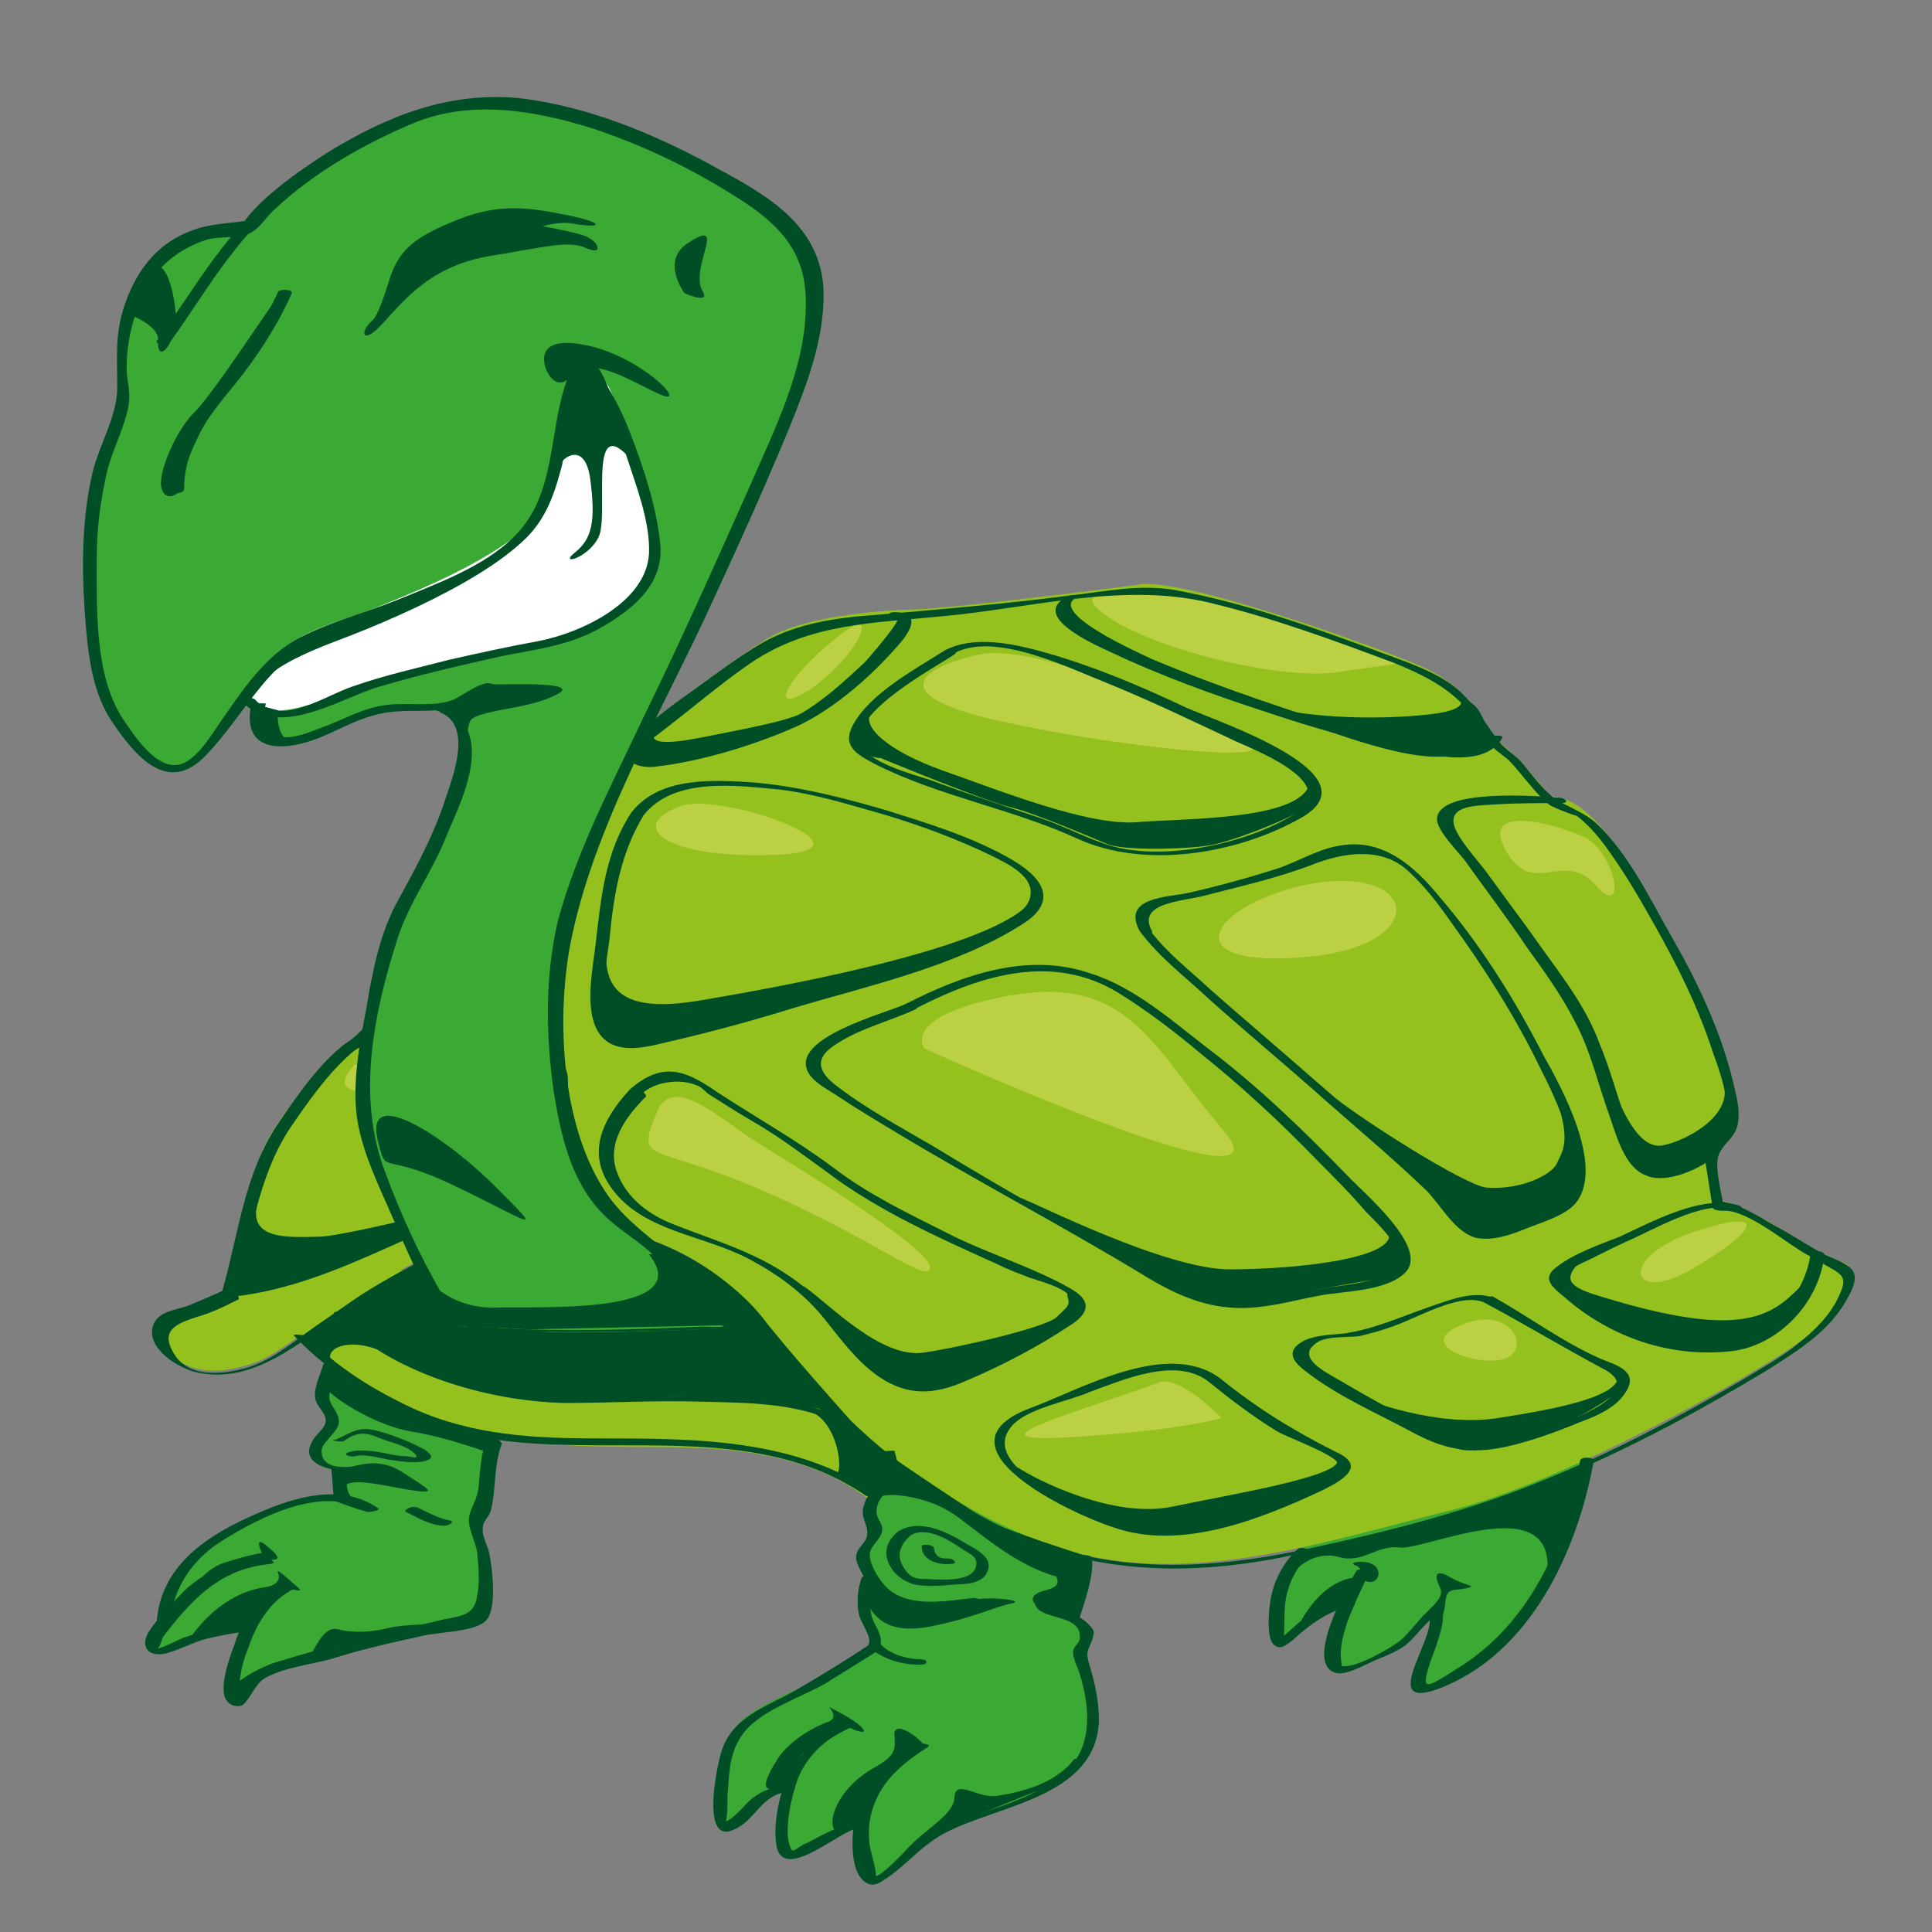 <?xml version="1.0" encoding="utf-8"?>
<!-- Generator: Adobe Illustrator 19.1.0, SVG Export Plug-In . SVG Version: 6.00 Build 0)  -->
<svg version="1.1" id="Calque_1" xmlns="http://www.w3.org/2000/svg" xmlns:xlink="http://www.w3.org/1999/xlink" x="0px" y="0px"
	 viewBox="0 0 141.7 141.7" enable-background="new 0 0 141.7 141.7" xml:space="preserve">
<rect x="0" y="0" width="141.7" height="141.7" fill="#808080" stroke="none"/>
<g>
	<path fill="#95C11F" d="M21.6,96.9c0,0,0.2,0.9,2.4,2.9c2.2,1.9,6.5,4.6,12.1,5.6s11.6,0.6,15,0.8c3.5,0.1,9.1,0.8,12.9,4l6.1-2.8
		l-9.6-10.7l-36.2-4.1L21.6,96.9z"/>
	<path fill="#3AAA35" d="M95.8,113.3c0,0-1.6,1.4-1.9,3c-0.3,1.6-0.4,4.1-0.1,4s2.1-1.6,2.7-1.8s2.4-1.2,2.3-0.8s-1.1,3.4-0.9,4.1
		c0.2,0.7,0.5,0.8,1.5,0.5s3.5-1.5,4.1-2.1s1.9-2.2,1.9-1.5s-0.8,3.1-0.8,3.1s-1,2.2-0.4,2.2c0.6-0.1,2.9-0.7,5-2.8s3.9-3.8,5.4-7.4
		c1.5-3.6,1.9-7.3,1.9-7.3L95.8,113.3z"/>
	<path fill="#3AAA35" d="M65,106.6c0,0,0.5,1.6-0.2,2.2c-0.7,0.6-1.4,2-1.1,2.6c0.3,0.6,0.5,1.4,0.1,1.7s-0.9,0.9-0.6,1.5
		c0.3,0.6,0.6,1.1,0.6,1.1s-0.8,0.6-0.5,1.8c0.4,1.3,0.9,3.1,0.9,3.1s-3.1,2.2-4.3,2.7c-1.2,0.5-5.8,2.2-6.4,4.1s-0.7,5-0.7,5
		l0.4,1.6c0,0,1.1-0.9,1.7-1.4s1.8-1.6,2.7-1.3c0,0-1,4.9,0.5,4.7s3.6-1.7,3.6-1.7L63,134c0,0,0.3,4.4,1.1,3.9s4.2-3.5,5.6-4
		s6.5-2,7.8-3.3s2.6-2.5,2.5-3.6s-0.3-2.5-0.4-3.1c-0.1-0.7-0.5-2.5-0.5-2.9c0.1-0.4,0.3-1.2,0.3-1.2l-0.8-0.9l1-4.6L65,106.6z"/>
	<path fill="#95C11F" d="M16.9,94.8c0,0-2.2,1.1-3.6,1.4c-1.4,0.3-2.2,1.4-1,2.9c1.3,1.5,3.5,1.9,6.5,0.8c3.1-1.1,12.9-10.6,22-10.2
		c9,0.4,13.2,4.3,16.6,9c3.3,4.7,11.3,12,20.5,14.9c9.2,2.9,19.5-0.6,28.4-2.8c8.9-2.2,22.6-10.2,25.3-12.1c2.8-1.9,5.2-5.6,3.6-6.1
		s-1.5-0.6-1.5-0.6s-6.5-4.2-7.7-3.9l-0.6-3.8c0,0,1.4-0.7,1.7-2.5s-1.5-7.5-4.6-13.1c-3.1-5.6-5.7-10.2-8.8-10.3
		c0,0-2.8-3.5-4.2-4.3c0,0-1.3-3.5-5.2-5.2c-3.9-1.7-18-6.7-20.9-6c0,0-13.1,1.7-16.4,1.8s-7.8,0.6-10.3,1.9
		c-2.5,1.4-8.9,6.3-10.4,7.5s-2.6,1.9-3.9,2.4c-1.3,0.4-7.4,5-9.7,8.4c-2.4,3.3-5.3,6.1-5,7.8c0.3,1.7-0.1,2.2-1.9,3.6
		c0,0-5.6,4.9-6.9,9C17.7,89.7,16.9,94.8,16.9,94.8z"/>
	<path fill="#004E25" d="M24.9,96.1c0,0,2.5,3,6.6,4.5c4.1,1.6,7.5,1.8,11,1.9c3.4,0.1,8.4-0.3,11.4,0s6.9,0.6,8.5,1.7
		c0,0-5.1-5.7-6.5-7.6c-1.5-1.9-5.5-5.4-10.9-6.4c-5.3-1-7.8-0.3-9.4,0.3S28.5,93.3,24.9,96.1z"/>
	<path fill="#3AAA35" d="M24.2,100c0,0-0.9,2.7-0.5,3.2s0.7,0.8,0.3,1.5s-1.2,1.4-1,1.9s0.4,1.3,1.8,1.1l0.2,2.1
		c0,0-1.4-0.1-2.1,0.1s-6.2,1.6-8.1,3.7c-1.9,2-2.8,3.1-2.7,5.3c0,0-1.5,2.5-0.3,2.1s4.9-1.7,6-1.5c0,0-1.8,5.2-0.7,4.4
		s1.2-1.3,5.6-2.3c4.4-1.1,9.5-2.3,10.2-2.6c0.7-0.2,1.9-0.2,2.2-1.1c0.3-1,0.5-3.2,0.4-4c-0.2-0.7-0.6-2.3-0.6-2.3l0.6-1.8l0.7-4.4
		c0,0-3.6-0.6-5.9-1.6C27.4,102.3,24.2,100,24.2,100z"/>
	<path fill="#004E25" d="M19,87.8c-1,3,1.5,3,4.5,2.9C26,90.6,39.6,87,39.6,87s-6.4,1.9-9.5,3.4S19.7,95.1,17,94.7L19,87.8z"/>
	<path fill="#004E25" d="M24.3,99.8C23.8,99,25.4,98,28,99.1l-2.4-3.5L22,98.2L24.3,99.8z"/>
	<path fill="#004E25" d="M59.4,103.5c2.1,0.8,2.5,4.6,1.9,4.6s1,0.8,1,0.8l1.7,1l1.1-1l-0.3-2.3l-3.9-3.4L59.4,103.5z"/>
	<path fill="#004E25" d="M64.5,109.8c0.7-0.4,3.5,0,5.2,1.1c1.7,1,5.6,5,9.7,5l0.2-1.8c0,0-6-1.9-7.2-2.6s-7.1-4.7-7.1-4.7
		L64.5,109.8z"/>
	<path fill="#004E25" d="M63.8,115.8c-0.1,0.1-0.7,0.9-0.2,1.8c0.5,0.9,1.4,2.3,4.6,1.7c3.1-0.6,4.9-1.5,6-1.7
		c1-0.2-1.2-0.5-2.6-0.3c-1.4,0.1-4.7,0.4-5.4,0.2S63.8,115.7,63.8,115.8z"/>
	<path fill="#004E25" d="M76.2,117.8c-0.5-0.2-0.7-0.7,0-1s2.1-0.3,0.9-1.7l2.5,0.5l-0.9,3.3L76.2,117.8z"/>
	<path fill="#004E25" d="M62.3,126.7c0.3,0.2,1.5,0.6,0.9,0c-0.5-0.6-2.4-1.5-2.4-1.5s0.8,0.8-0.1,1.1s-2.7,1.3-3.6,2.6
		c-0.9,1.4-1.3,2.4-0.5,2.3c0.9-0.1,1.3-0.2,1.3-0.2s0.3-2,1.2-2.6C60.1,128,62.3,126.7,62.3,126.7z"/>
	<path fill="#004E25" d="M67.7,127.9c-0.7-0.8-2.2-1.7-2.1-0.6c0.1,1.1,0,1.5-1.4,2.3c-3.1,1.7-3.7,4.6-2.7,4.8
		c0.3,0,1.2-0.3,1.3-0.3c0,0,0.2-1.9,1.5-3.1c1.2-1.2,2.7-2.5,2.7-2.5L67.7,127.9z"/>
	<path fill="#004E25" d="M66.1,136.1c1.5-1.9,3.9-2.9,3.9-4.3c0.1-1.4,1.8,0.2,3.2-0.1c1.4-0.2,4.2-0.8,5.6-2.7l0.6,0.1
		c0,0-1.5,1.6-2.4,1.9c-0.9,0.3-5.7,2.3-6.8,2.7L66.1,136.1z"/>
	<path fill="#004E25" d="M23.9,101.8c0.7,0.9,3.8,2.8,6.3,3.2s5.5,1.5,5.5,1.5l0.6-1.3c0,0-5.3-1.3-6.6-2c-1.4-0.7-5.4-3.3-5.4-3.3
		L23.9,101.8z"/>
	<path fill="#004E25" d="M25.8,107.6c0.7-0.2,2.2-0.7,3.9,0.5c1.7,1.1,2.5,1.5,0.5,1.2s-4.8-1.1-5-0.1L25,108L25.8,107.6z"/>
	<path fill="#004E25" d="M22.5,121.7c0.6-0.5,1.1-2.5,2.3-2.2s2.5,0.2,3.7-0.1s4.3-0.3,4.3-0.3L22.5,121.7z"/>
	<path fill="#004E25" d="M20.9,116.4c0.6,0.2,1.6,0.5,0.8-0.1c-0.7-0.6-1.5-1.4-1.3-0.9s-0.2,0.9-0.9,1c-0.7,0.1-3.3,0.5-5.6,3.8
		c0,0,3.1-0.8,3.9-0.7c0,0,1-1.8,1.9-2.4C20.5,116.6,20.9,116.4,20.9,116.4z"/>
	<path fill="#004E25" d="M19.7,113.5c0.5,0.4,1,0.9,0.3,0.9c-0.8,0-5.2,1.6-6.1,2.7c0,0,0.7-1.9,2.6-2.5c1.9-0.6,2.7-0.7,2.7-0.7
		S18.5,112.4,19.7,113.5z"/>
	<path fill="#004E25" d="M94.2,116.3c0.6-1.3,2.2-2.6,4-2.1s2.7-0.9,4.5-0.7s11.1-4.2,10.8,1.6c0,0,1.6-2.3,1.9-3.4
		c0.4-1.1,0.8-4.2,0.8-4.2s-8.5,3.5-11.4,4.1c-3,0.6-9.4,2.3-9.4,2.3S94.1,115.5,94.2,116.3z"/>
	<path fill="#004E25" d="M103.7,119.4c0.7-1.3,2.4-2,1.9-3s-0.2-1.3,0.8-0.7s2.1,0.6,1.1,0.8c-1,0.2-1.4-0.1-1.5,1.1
		c-0.1,1.1-0.7,2.2-0.7,2.2S106,117,103.7,119.4z"/>
	<path fill="#004E25" d="M99.4,114.8c-0.7-0.2,0.9-0.5,1.5,0.1c0.5,0.6,0,1.3-0.6,1.1C99.6,115.9,100.2,115.1,99.4,114.8z"/>
	<path fill="#004E25" d="M98.7,117.6c-0.8-0.3-3.4,1.5-3.4,1.5c2-3.7,4.4-3.4,4.4-3.4"/>
	<path fill="#BBD043" d="M73.6,73.1c-7.6,1.5-5.8,3.8-5.8,3.8s27.3,12.4,22,6.1C84.4,76.7,82.8,71.3,73.6,73.1z"/>
	<path fill="#BBD043" d="M95.3,65c-6.6,1.6-9.2,6,0.4,5.2S104.1,63,95.3,65z"/>
	<path fill="#BBD043" d="M110.3,62.1c2,4,4.3,0.1,6.7,2.8c2.4,2.7,1.5-2.4-0.8-3.5C113.8,60.3,108.8,59.1,110.3,62.1z"/>
	<path fill="#BBD043" d="M50,59.1c-4.1,1.4-1.4,3.9,6.8,3.6C65.1,62.4,53,58.1,50,59.1z"/>
	<path fill="#BBD043" d="M26,78.1c-3.2,3.6,5.2,0.6,7.4,4.2c2.2,3.6,4.2,5.4,4.9,1.9c0.7-3.5,1.8-5.8-1.9-6.3
		C32.5,77.6,26,78.1,26,78.1z"/>
	<path fill="#BBD043" d="M85,101.4c-6.3,2.3-14.6,4.5-6.4,4s11-1.4,11-1.4S86.5,100.8,85,101.4z"/>
	<path fill="#BBD043" d="M107.4,97.1c-4.1,1.5,1.3,3.3,3.1,2.5S110.7,95.8,107.4,97.1z"/>
	<path fill="#BBD043" d="M124.7,90.2c-6,1.8-5.3,5.4-1,3.1C128,90.9,130.5,88.4,124.7,90.2z"/>
	<path fill="#BBD043" d="M48.2,81.5c-1.6,4-0.6,2.2,7.7,5.8s12.4,7.1,12.3,5.6s-10.6-7.8-12.8-9.2C53.1,82.3,49.4,78.7,48.2,81.5z"
		/>
	<path fill="#BBD043" d="M39.6,61.1c-1.9,1.5-3,6.5-3,6.5s0.3,2.1,2.3-2C40.8,61.5,43.7,57.7,39.6,61.1z"/>
	<path fill="#BBD043" d="M61.2,46.9c-3.4,2.7-5.1,5.8-1.7,3.6C63,48.1,64.9,43.8,61.2,46.9z"/>
	<path fill="#BBD043" d="M85.4,43.3c-3.6,0.1-7.4-0.2-3.9,2.1s12.5,4.5,16.6,3.9s5-0.7,5-0.7S90,43.3,85.4,43.3z"/>
	<path fill="#BBD043" d="M71.8,48c-4.4,1-7,3,1.6,4.9s19.7,3,18.4,1.8C90.4,53.5,76.5,47,71.8,48z"/>
	<path fill="#004E25" d="M44.7,67.3c-0.4,3.3-1.3,7.4,6.5,6.1s22.9-4.2,24.7-7.7c0,0,0.8,0.1,0.2,0.8c-0.6,0.7-4.5,2.7-6.7,3.6
		c-2.2,0.9-21.3,6.7-22.9,6.5s-2.5-0.8-2.7-1.8C43.6,73.7,44.7,67.3,44.7,67.3z"/>
	<path fill="#004E25" d="M74.7,87.8c1,0.3,10.7,5.3,15.5,5.3s12.7-0.8,11.6-2.9c0,0,0.5,0.1,0.9,1c0.4,0.9,0.1,2.1-0.8,2.4
		c-0.9,0.3-5.7,0.9-7.2,1.5c-1.5,0.6-5.4,0.5-6.7,0.1C86.7,94.8,77.4,90.1,74.7,87.8z"/>
	<path fill="#004E25" d="M58.9,94.3c1.9,1.3,5.7,5.4,8.9,4.9s9-1.9,9.7-2.6c0.8-0.8,1-0.8,0.8-1.5c-0.2-0.6,1-0.1,0.6,0.8
		c-0.4,0.9-2,1.9-3.6,2.9c-1.6,0.9-6.8,3.8-8.9,2.9c-2.1-0.9-4.2-3-4.8-3.7C61,97.1,58.9,94.3,58.9,94.3z"/>
	<path fill="#004E25" d="M74.6,107.6c1.5,1,7.1,3.8,11.4,2.9c4.3-0.9,12.3-2.2,12.1-3.4c0,0,1,0.7,0.2,1.3s-6.5,2.7-8.2,3.1
		c-1.7,0.4-4.9,1.3-7.9,0.4C79.3,111.1,75.9,109.7,74.6,107.6z"/>
	<path fill="#004E25" d="M98.6,102c1.7,0.8,6.9,2.7,11.3,2c4.5-0.7,9-1.6,8.8-3.2c0,0,0.7,0.1,0.3,0.8c-0.3,0.7-2.9,2.3-5.4,3.3
		s-5.5,1.7-6.5,1.4C106.2,106,98.6,102,98.6,102z"/>
	<path fill="#004E25" d="M115,92.8c0.3-0.2,1.2-0.8,0.7-0.1c-0.7,0.9-1,1.5,1.1,2.2c9.8,3.1,12.6,2,14.7,0c1.7-1.5,1.5-2.9,1.5-2.9
		l0.2,1.1c0,0-2.5,5-5.1,5.5s-6.2,0.6-8.7-0.7s-5.1-3.2-5.2-4"/>
	<path fill="#004E25" d="M49.5,52.4c-1.6,1.1-3.2,2.7,1.9,1.7s6.5-1.3,7.9-2c0,0-2.4,1.7-5.7,2.6c-3.3,0.8-6.1,1.6-6.8,1.2
		C46.1,55.4,46.7,54,49.5,52.4z"/>
	<path fill="#004E25" d="M29.9,69c-1,1.4-1.5,3.5,1,3.8c1.3,0.1,3.6-0.6,6-2.6c0,0-4.3,5.1-7.1,4.7C26.9,74.4,27,71.3,29.9,69z"/>
	<path fill="#004E25" d="M63.9,52.2c-0.8,1.1,1.3,2.9,5.2,4.3c4,1.4,10.7,4.1,14.3,3.8c3.6-0.3,12.5-0.1,12.7-3.1
		c0,0,0.9,1.1-0.1,1.9s-5.5,2.6-7.3,2.9s-6.3,0.4-7.5-0.1s-5.4-2.3-7.1-2.7c-1.7-0.4-8.8-3.3-9.5-3.6C63.9,55.6,61.5,54.9,63.9,52.2
		z"/>
	<path fill="#004E25" d="M106.2,50.4c0.9,0.6,2.2,1.6-1.4,2c-3.6,0.4-8.5,0.3-12-0.6c0,0,8.4,3.7,12.5,3.7c4.2,0,4.3-0.9,4.3-0.9
		s-0.9-2.4-1.4-2.8C107.7,51.3,106.2,50.4,106.2,50.4z"/>
	<path fill="#004E25" d="M97.9,80.5c2.1,1.7,9.5,6.4,11.1,6.6c2.5,0.2,4.8-0.9,5.2-1.8c0.4-0.9,1-1.5,0-4.6c-1-3.1,1.5,3,1.5,4.8
		s-0.2,2.7-1.6,3.3c-1.4,0.7-5.1,2.1-5.9,1.5c-0.8-0.6-3-2.7-3.2-3.1C104.7,86.8,97.9,80.5,97.9,80.5z"/>
	<path fill="#004E25" d="M118.3,81.6c-0.1-0.6-1.7-6.9-0.6-3.6c1.1,3.4,2.5,6.4,4.3,6c1.8-0.4,4.6-2,4.5-4c-0.1-1.2,0.7,1,0.3,2.3
		s-1.1,2.7-2.2,3.2c-1.1,0.5-3,1.4-3.9,0.5C119.8,85.1,118.3,81.6,118.3,81.6z"/>
	<g>
		<path fill="#004E25" d="M17.1,95.1c8.2-0.9,14.9-6.3,22.9-7.9c0.1,0,0.2,0,0.2-0.1c0.3-1.8,0.7-3.6,1-5.4c0.3-1.4,1-3-0.3-4.1
			c-1.3-1.1-3.8-1-5.4-1.2c-2.4-0.2-4.9-0.4-7.3-0.4c-1.3,0-2.3,0-3.2,0.8c-1.8,1.5-3.3,3.7-4.6,5.6c-2.5,3.7-2.9,8.1-4.1,12.3
			c-0.1,0.3,0.9,0.5,1,0.2c1.1-4.1,1.6-8.6,4-12.2c1.3-1.9,2.7-3.9,4.4-5.4c1.5-1.4,4-0.9,5.9-0.8c2.1,0.1,5-0.1,7.1,0.6
			c2,0.7,2.1,1.6,1.8,3.3c-0.2,1-0.4,2-0.6,3c-0.2,0.8-0.2,2.1-0.5,2.8s0,0.3-0.9,0.7c-1.8,0.8-3.8,1.3-5.6,2
			c-5.3,2.1-10.4,5-16.2,5.6C16.1,94.7,16.8,95.1,17.1,95.1z"/>
	</g>
	<g>
		<path fill="#004E25" d="M16.5,94.6c-0.9,0.4-1.8,0.8-2.8,1.2c-0.9,0.3-2.2,0.4-2.5,1.5c-0.4,1.6,1.7,2.9,3,3.3
			c4.3,1.1,7.8-2.2,11.1-4.4c6.4-4.3,13-7.5,20.9-5.4c3.3,0.9,6.2,2.7,8.5,5.2c1.8,1.9,3.1,4.2,4.9,6.1c4.2,4.5,9.4,8.3,15.1,10.7
			c6.6,2.8,13.5,2.7,20.4,1.2c6.6-1.3,13.3-3,19.5-5.7c5.2-2.2,10.2-4.9,15-7.8c2.2-1.4,4.5-2.8,5.8-5.1c1.3-2.2,0.5-2.5-1.4-3.3
			c-0.7-0.3-2.8-1.7-4-2.3c-1.2-0.7-2.9-1.8-4.4-1.7c0.3,0.1,0.5,0.2,0.8,0.3c-0.2-1.2-0.7-3-0.3-3.8c0.5-1,1.3-1.2,1.4-2.5
			c0.1-0.9-0.2-1.9-0.4-2.8c-0.9-3.7-2.6-7.3-4.5-10.6c-1.6-2.8-3.1-6-5.5-8.3c-1.1-1-2.7-1.4-3.4-2.1c-0.8-0.7-1.5-1.7-2.2-2.5
			c-0.5-0.5-1.3-1-1.7-1.6c-1.2-1.6-2-3.2-3.8-4.3c-1.6-1-3.6-1.6-5.4-2.3c-4.6-1.7-9.4-3.4-14.3-4.3c-2.7-0.5-5.3,0.1-8,0.4
			c-4.7,0.6-9.4,1-14.1,1.4c-2.8,0.2-5.7,0.6-8.2,2c-2.1,1.2-4.1,2.8-6.1,4.2c-2.5,1.8-4.8,4.1-7.6,5.4c-2.2,1-4.1,2.6-5.9,4.1
			c-2.8,2.5-5,5.4-7.3,8.3c-0.8,1-1.8,2.2-2,3.5c-0.1,0.6,0.2,1.1,0.1,1.7c-0.2,1-1.1,1.7-1.9,2.3c-0.2,0.2,0.7,0.5,0.9,0.3
			c0.8-0.6,1.6-1.2,1.9-2.2c0.3-0.9-0.1-1.8,0.2-2.7c0.4-1.2,1.4-2.2,2.2-3.2c1.1-1.4,2.1-2.9,3.3-4.2c1.6-1.9,3.5-3.5,5.4-5
			c1.8-1.4,3.6-2.2,5.5-3.3c3.7-2.2,6.9-5.3,10.4-7.7c4.3-2.9,9-2.9,14-3.4c6.6-0.6,13.5-2.6,20-0.9c4.5,1.1,8.8,2.7,13.1,4.3
			c2.2,0.9,4.3,1.9,5.8,3.9c0.4,0.6,0.6,1.3,1.1,1.9c0.4,0.5,1,0.9,1.5,1.3c1,1,1.9,2.4,3,3.3c0.4,0.3,2.4,1,2,0.8
			c0.8,0.6,1.5,1.4,2.1,2.2c1.1,1.5,2.1,3.1,3,4.7c1.9,3.3,3.7,6.7,4.9,10.4c0.8,2.2,2.2,6-0.5,7.5c-0.1,0-0.1,0.1-0.1,0.1
			c0.2,1.3,0.4,2.5,0.6,3.8c0,0.3,0.6,0.3,0.8,0.3c1.6-0.1,4.3,2.1,5.6,2.9c0.6,0.4,1.3,0.7,1.9,1.1c1.3,0.7,1.6,0.9,1,2.2
			c-0.6,1.4-1.9,2.7-3.1,3.6c-1.2,1-2.7,1.8-4,2.6c-4.6,2.7-9.3,5.2-14.2,7.2c-5.7,2.4-11.7,3.9-17.7,5.2
			c-7.9,1.7-15.5,1.9-22.8-1.8c-5.3-2.7-10.3-6.6-14-11.2c-2.7-3.3-4.9-6.5-8.7-8.4c-3.8-1.9-8.7-2.8-13-2c-5.3,1-10,4.1-14.3,7.1
			c-1.7,1.2-3.3,2.6-5.3,3.1c-1.6,0.4-3.8,0.6-4.9-0.9c-1.3-1.9,0-2.4,1.5-2.9c1.1-0.3,2.1-0.8,3.1-1.3
			C17.6,94.9,16.8,94.5,16.5,94.6L16.5,94.6z"/>
	</g>
	<g>
		<path fill="#004E25" d="M132.8,91.9c-0.3,2.7-2.8,6-5.4,6.6c-4.1,0.9-9.1-0.9-12-3.8c-1.2-1.2-0.6-1.4,0.5-2
			c1.1-0.5,2.2-1.1,3.3-1.6c1.9-0.8,5.7-3.1,7.8-2.4c0.3,0.1,1.1-0.1,0.5-0.3c-2.7-0.8-6.3,1.2-8.7,2.3c-1.5,0.6-3.3,1.2-4.6,2.2
			c-1.1,0.8-0.5,1.4,0.5,2.2c3.4,3,7.8,4.5,12.3,4c3.4-0.4,6.4-3.5,6.8-7C133.9,91.7,132.9,91.7,132.8,91.9L132.8,91.9z"/>
	</g>
	<g>
		<path fill="#004E25" d="M108.8,95.5c3,1.6,5.8,3.3,8.8,4.9c3.3,1.7-2.4,3.8-3.9,4.3c-2.1,0.7-4.1,1.5-6.3,1.2
			c-1.4-0.2-2.4-0.8-3.6-1.5c-1.7-1-3.4-1.9-5.1-2.9c-1.1-0.7-4-1.9-2-3.1c0.7-0.4,2.1-0.3,3-0.4c0.8-0.2,1.6-0.4,2.4-0.7
			C103.9,96.7,107,94.8,108.8,95.5c0.2,0.1,1.1-0.2,0.8-0.3c-1.6-0.6-3.4,0.2-4.9,0.7c-2,0.7-4,1.6-6.1,1.9c-0.9,0.1-2,0.1-2.9,0.5
			c-1.4,0.7-1,1.5,0.1,2.3c2.3,1.8,5.1,3,7.7,4.4c2.4,1.3,4.3,1.7,7,1.1c1.8-0.4,3.7-1.1,5.4-1.8c1.1-0.4,2.5-1,3.2-2
			c1.2-1.6-0.3-2.1-1.6-2.6c-2.8-1.2-5.3-3.1-8-4.6C109.4,95,108.5,95.3,108.8,95.5z"/>
	</g>
	<g>
		<path fill="#004E25" d="M88.6,101.3c1.6,1.3,3.3,2.6,5.1,3.7c0.7,0.4,4.2,1.7,4.4,2.3c0.7,2.4-11.7,4.9-13,4.9c-2,0-14-4-10.9-7.6
			c1.1-1.3,4.1-1.8,5.7-2.5C82.4,101.2,86.2,99.5,88.6,101.3c0.2,0.2,1.2,0,0.9-0.2c-3.9-2.9-10.2,0.8-14,2.2
			c-7.3,2.8,3,7.7,6.1,8.7c5,1.8,10.9-0.6,15.4-2.7c1.6-0.8,3.2-1.8,1-2.8c-3-1.5-5.8-3.2-8.5-5.4C89.3,100.9,88.3,101,88.6,101.3z"
			/>
	</g>
	<g>
		<path fill="#004E25" d="M46.2,79.9c-2.3,2.5-3.3,5.1-0.9,7.8c2.5,2.8,6.9,3,10.1,4.9c2,1.1,3.8,2.5,5.2,4.3c1.2,1.5,2.3,3,3.9,4.1
			c2.1,1.4,4,1.3,6.3,0.3c2.6-1.1,5.3-2.5,7.7-4.1c1.4-0.9,1.6-1.8,0-2.7c-2.8-1.6-6.2-2.6-9.1-4.1c-2.8-1.4-5.7-2.8-8.2-4.7
			c-2.8-2.1-5.7-3.7-8.6-5.6C50.3,78.5,48.6,77.8,46.2,79.9c-0.2,0.2,0.7,0.5,0.9,0.3c1-0.9,2.8-1.1,4-0.6c0.3,0.1,0.6,0.4,0.8,0.6
			c1.1,0.7,2.2,1.4,3.4,2.1c1.9,1.1,3.6,2.4,5.4,3.7c3.7,2.8,8.2,4.8,12.4,6.7c0.8,0.4,1.6,0.7,2.4,1c1.1,0.4,3.9,1,3.1,2.5
			c-0.7,1.3-3.5,2.2-4.6,2.9c-1.1,0.6-2.2,1.2-3.3,1.7c-2.4,1.1-4.9,0.8-6.8-1.1c-1.9-1.8-3.2-4-5.3-5.6c-2.9-2.2-5.9-3-9.2-4.3
			c-1.8-0.7-3.4-1.9-4.1-3.7c-0.9-2.2,0.6-4.2,2.1-5.7C47.3,80,46.4,79.7,46.2,79.9z"/>
	</g>
	<g>
		<path fill="#004E25" d="M27.3,72.7c0.1,2.4,1.7,2.8,3.8,2.2c3.7-1.1,6.9-4.4,9-7.5C40.8,66.3,47,56,43,56.6
			c-0.6,0.1,0.2,0.4,0.5,0.4s-0.9,3.7-1,3.9c-0.8,1.9-1.8,3.8-2.8,5.5c-1.1,1.8-2.4,3.3-3.8,4.8c-1.4,1.3-7.4,6-7.5,1.7
			C28.3,72.5,27.3,72.5,27.3,72.7L27.3,72.7z"/>
	</g>
	<g>
		<path fill="#004E25" d="M46.3,59.6c-1.9,2.9-2.2,6.1-2.6,9.5c-0.2,2-1.2,6.1,1,7.4c1.4,0.8,3.4,0.1,4.8-0.2c3-0.7,5.9-1.5,8.8-2.4
			c5.4-1.6,11.7-3,16.5-6c2.7-1.6,2-3.3-0.5-4.8c-2.9-1.7-6.2-2.7-9.4-3.7c-3.1-0.9-6.2-1.7-9.5-2C52.4,57.2,48.4,56.9,46.3,59.6
			c-0.2,0.2,0.8,0.5,0.9,0.2c2.2-2.8,6.7-2.2,9.9-1.9c2.6,0.3,5.1,1.1,7.6,1.8c2.7,0.8,5.4,1.8,7.9,3c1.2,0.6,3.5,1.6,2.9,3.3
			c-0.5,1.3-2.6,2-3.7,2.6c-3.9,1.8-8.1,3-12.2,4.3c-4,1.2-8.4,3-12.6,3.4c-3.8,0.4-2.6-5-2.3-7.4c0.3-3.2,0.8-6.3,2.5-9.1
			C47.4,59.6,46.5,59.4,46.3,59.6z"/>
	</g>
	<g>
		<path fill="#004E25" d="M46.7,54c-1.7,1.6-0.1,2.5,1.6,2.2c3.3-0.4,7.2-1.6,10.3-3c2.7-1.3,5.4-3.7,7.3-5.9c0.9-1,1.7-2.4-0.3-2.4
			c-0.7,0-0.2,0.4,0.2,0.4c0.5,0-2.2,3.1-2.4,3.3c-1.4,1.3-2.9,2.7-4.6,3.7c-1.9,1.2-4.2,1.8-6.3,2.3c-1,0.3-2,0.5-3.1,0.8
			c-1.2,0.3-3.4,0.3-1.8-1.2C47.8,54.1,46.9,53.8,46.7,54L46.7,54z"/>
	</g>
	<g>
		<path fill="#004E25" d="M69.3,47.7c-2.2,1.4-5.4,3.1-6.7,5.4c-0.9,1.6,0.2,2.2,1.5,2.9c4.7,2.4,10.1,3.3,14.9,5.5
			c5,2.3,11.8,1.1,16.4-1.5c5.7-3.2-6.2-7.1-8.4-8.1c-3.6-1.7-7.4-3.3-11.3-4.3C73.7,47.1,71.2,46.7,69.3,47.7
			C68.8,48,69.8,48,70,47.9c3-1.6,8.4,1.1,11.2,2.2c3.2,1.3,6.3,2.8,9.5,4.3c1.8,0.8,7.8,3.2,4.1,5.4c-3.5,2.1-9.2,3.3-13.1,2.3
			c-1.8-0.5-3.6-1.5-5.4-2.1c-2.7-0.9-5.4-1.8-8.1-2.8c-1.2-0.4-4.7-1.3-5.1-2.7C62.5,52.2,68.5,49,70,48
			C70.5,47.6,69.5,47.6,69.3,47.7z"/>
	</g>
	<g>
		<path fill="#004E25" d="M78.4,43.7c-3,1.4,1.7,3.5,3,4.1c3.8,1.8,7.7,3.2,11.7,4.5c3,1,6,1.9,9.2,2.5c2,0.4,6.5,1.8,7.9-0.7
			c0.1-0.2-0.8-0.2-1,0c-1.2,2.2-7.6,0-9.6-0.5c-2.5-0.6-4.9-1.5-7.3-2.3c-2.6-0.9-5.3-1.9-7.9-3c-0.6-0.3-7.7-3.4-5.4-4.5
			C79.5,43.7,78.7,43.6,78.4,43.7L78.4,43.7z"/>
	</g>
	<g>
		<path fill="#004E25" d="M66.5,73.6c-1.4,0.7-8.7,2.5-7.2,5.1c0.4,0.7,1.4,1.2,2,1.6c1.5,1,3,1.9,4.5,2.8
			c5.8,3.5,11.9,6.7,17.7,10.2c2.1,1.3,4.2,2.4,6.7,2.6c2.3,0.2,4.5-0.5,6.7-0.9c1.7-0.3,4.7-0.3,6.1-1.6c2-1.8-3.1-6-4.2-7.2
			c-3.2-3.3-6.5-6.5-10.2-9.3c-2.6-2-5.4-4.5-8.6-5.5C75.4,69.8,70.6,71.5,66.5,73.6c-0.4,0.2,0.5,0.4,0.8,0.3
			c4.7-2.4,9.9-4,14.7-1.1c2.1,1.3,4.2,2.9,6.1,4.5c3,2.4,5.9,5.1,8.6,7.9c1.2,1.2,2.4,2.4,3.5,3.7c0.7,0.7,2.3,2.2,2.3,3.2
			c0.1,2-4.1,2.1-5.4,2.4c-3.5,0.6-6.8,1.6-10.2,0.2c-1.2-0.5-2.4-1.4-3.5-2c-5-2.8-10-5.6-14.9-8.6c-2.4-1.4-5-2.8-7.2-4.5
			c-1.3-1-1.6-2,0-3c1.8-1.2,4-1.7,5.9-2.6C67.6,73.6,66.7,73.4,66.5,73.6z"/>
	</g>
	<g>
		<path fill="#004E25" d="M83.6,68.3c1.4,1.9,3.4,3.4,5.1,5c2.8,2.5,5.7,4.9,8.5,7.4c2.5,2.2,5,4.3,7.4,6.6c1.1,1.1,2.1,3.1,3.7,3.5
			c1.2,0.2,2.4-0.2,3.4-0.6c1.2-0.5,3.1-1,3.9-2c2.1-2.7-1.1-8.5-2.4-10.8c-2.1-4.1-4.6-8.1-7.6-11.6c-1.8-2.2-4.1-4.3-7.2-3.8
			c-1.6,0.2-3.2,1.2-4.7,1.7c-2.2,0.7-4.4,1.3-6.6,1.8C85.7,65.8,82.2,65.8,83.6,68.3c0.1,0.2,1,0.2,0.9,0c-1.2-2.1,2.3-2.2,3.8-2.6
			c2.7-0.7,5.4-1.3,8-2.3c2.3-0.9,5.1-1.3,7,0.5c1.2,1.1,2.2,2.4,3.1,3.7c2.4,3.3,4.7,6.9,6.5,10.6c1.1,2.2,4,7.8,1.4,9.9
			c-0.9,0.7-2.3,1.2-3.4,1.6c-1.7,0.7-2.7,0.3-3.9-0.8c-3.4-3.4-7-6.6-10.6-9.7c-2.5-2.2-5.1-4.4-7.6-6.6c-1.5-1.4-3.2-2.7-4.4-4.3
			C84.3,68.1,83.4,68,83.6,68.3z"/>
	</g>
	<g>
		<path fill="#004E25" d="M114.3,58.5c-1.4-0.1-8.7-0.7-8.9,1.5c-0.1,0.9,1.7,2.6,2.1,3.2c1.5,2.1,3.1,4.2,4.5,6.3
			c1.3,1.8,2.6,3.6,3.6,5.6c1.1,2.1,1.6,4.4,2.4,6.6c0.5,1.4,1.1,3.9,2.7,4.5c1.5,0.7,4.1-0.5,5.2-1.5c0.2-0.2-0.7-0.4-0.9-0.2
			c-1.3,1.2-3.6,2.1-4.6,0.3c-0.5-0.8-0.8-1.7-1.1-2.5c-0.7-1.9-1.2-3.9-2-5.8c-1.1-3-3.3-5.6-5.1-8.2c-1.1-1.5-2.2-3-3.3-4.5
			c-0.7-0.9-1.8-2.1-2.2-3.1c-0.6-1.7,1.7-1.6,3-1.7c1.6-0.1,3.2-0.1,4.8-0.1C115.2,58.9,114.8,58.5,114.3,58.5L114.3,58.5z"/>
	</g>
	<g>
		<path fill="#004E25" d="M24.5,96.4c4,4.3,11.3,6.4,17,6.5c3.3,0,6.5-0.2,9.8-0.1c3.5,0.1,8.1,0,11.1,2.2c0.2,0.2,1.2,0.2,0.7-0.1
			c-4.1-3.1-10.8-2.5-15.6-2.5c-7.6,0.1-16.5,0.1-22.1-5.9C25.2,96.2,24.3,96.1,24.5,96.4L24.5,96.4z"/>
	</g>
	<g>
		<path fill="#004E25" d="M21.6,98c4,4.2,9.9,7,15.6,7.7c8.7,1,18.6-1.3,26.3,4c0.2,0.1,1.2,0.2,0.8-0.1c-5.9-4.1-13.3-4.1-20.3-4.1
			c-4.7,0-9.3-0.2-13.7-2.2c-2.8-1.3-5.6-3-7.8-5.3C22.3,97.9,21.3,97.8,21.6,98L21.6,98z"/>
	</g>
	<g>
		<path fill="#004E25" d="M64.5,106.7c0.4,1.4,0.1,1.6-0.6,2.7c-0.2,0.3-0.4,0.5-0.5,0.9c-0.4,1,0.3,1.4,0.2,2.3
			c-0.1,0.7-0.9,0.9-0.8,1.8c0.1,0.4,0.4,1,0.6,1.3c1.7,2.7,5.4,2.3,8.2,1.9c0.7-0.1,0.2-0.4-0.2-0.4c-1.9,0.2-4.8,0.8-6.4-0.8
			c-0.5-0.5-1.3-1.7-1.2-2.5c0.1-0.6,0.8-1,0.9-1.6c0.1-0.6-0.5-0.9-0.4-1.6c0.1-1.1,1.1-1.3,1.5-2.2c0.2-0.6,0-1.4-0.2-2.1
			C65.4,106.4,64.4,106.4,64.5,106.7L64.5,106.7z"/>
	</g>
	<g>
		<path fill="#004E25" d="M63.2,115.7c-0.3,0.9-0.4,1.8-0.2,2.7c0.1,0.6,1,1.7,0.7,2.2c0,0.1,0,0.1,0,0.2c1.1,0.9,2.4,1.3,3.8,1.3
			c0.6,0,0.6-0.4,0-0.4c-0.8,0-2.1-0.3-2.8-1c-0.1-0.1-0.2-0.2-0.1,0c0-0.1,0-0.3,0-0.4c0-0.6-0.6-1.3-0.7-1.9
			c-0.2-0.9-0.1-1.8,0.2-2.6C64.3,115.6,63.3,115.5,63.2,115.7L63.2,115.7z"/>
	</g>
	<g>
		<path fill="#004E25" d="M63.8,120.6c-1.8,1.2-3.6,2.3-5.5,3.4c-2.1,1.2-4.6,1.9-5.4,4.5c-0.3,1-1.2,5.3,0.1,5.8
			c0.3,0.1,0.6,0,0.8-0.1c1.7-0.7,2-2.7,4.2-2.8c0.6,0-0.1-0.4-0.5-0.4c-0.9,0.1-1.5,0.3-2.2,0.8s-1.3,1.5-2.1,1.8
			c-0.4,0.2,0.1,0.3,0.1-0.4c0.1-0.6,0-1.3,0.1-2c0.1-1.6,0.2-3,1.3-4.3c1.3-1.5,4-2.4,5.8-3.4c1.3-0.8,2.7-1.7,4-2.5
			C64.9,120.7,64,120.4,63.8,120.6L63.8,120.6z"/>
	</g>
	<g>
		<path fill="#004E25" d="M61.8,126.5c-1.6,0.7-2.9,1.8-3.8,3.3c-0.8,1.4-1.4,4.2-1,5.8c0.7,2.3,4.7-1.4,5.9-1.5
			c0.4,0,0.9-0.4,0.2-0.4c-0.8,0-1.5,0.3-2.2,0.6s-1.3,0.7-2,1c-0.7,0.4-0.8,0.7-1,0c-0.4-1.2,0.2-3.7,0.6-4.8
			c0.7-1.8,2.2-3.1,3.9-3.8C63,126.5,62,126.4,61.8,126.5L61.8,126.5z"/>
	</g>
	<g>
		<path fill="#004E25" d="M67.1,127.9c-1.7,1-3.3,2.4-4.1,4.3c-0.5,1.3-0.9,4.8,0.4,5.8c0.5,0.4,1,0.2,1.4-0.1
			c1.5-0.9,2.7-2.5,4.4-3.4c3.8-2.1,11.2-2.6,11.4-8.3c0-1.4-0.3-2.8-0.7-4.1c-0.3-1-0.1-1,0.2-1.8c0.2-0.7,0.2-0.7-0.4-1.3
			c-0.3-0.3-2.5-1.7-2.8-1.5c0.5-0.2-0.5-0.3-0.7-0.2c-0.1,0-0.1,0.1-0.2,0.1c0,0-0.2,0.1-0.1,0.2c0.3,1.3,3.4,0.7,3.3,2.5
			c0,0.5-0.5,0.6-0.5,1.1s0.4,1.2,0.5,1.6c0.7,2.3,1,5.1-0.9,7c-1.8,1.7-4.5,2.6-6.8,3.3c-1.8,0.6-3.4,1.5-5,2.6
			c-0.4,0.3-1.8,1.9-2.3,1.9c0.2,0-0.3-1.6-0.4-2.2c-0.2-1.3,0-2.5,0.6-3.7c0.8-1.6,2.3-2.7,3.7-3.6
			C68.3,127.9,67.3,127.8,67.1,127.9L67.1,127.9z"/>
	</g>
	<g>
		<path fill="#004E25" d="M79.2,118.6c0.4-1.3,1-2.9,0.9-4.3c0-0.3-1-0.3-1-0.1c0.1,1.4-0.5,3-0.9,4.3
			C78.2,118.8,79.1,118.9,79.2,118.6L79.2,118.6z"/>
	</g>
	<g>
		<path fill="#004E25" d="M35.7,105.4c-0.4,1.2-0.5,2.4-0.6,3.7c-0.1,0.9-0.6,1.5-0.7,2.2c-0.1,0.8,0.5,1.8,0.6,2.6
			c0.1,1,0.2,2.2,0,3.1c-0.2,1.7-1.5,1.5-3,1.9c-2,0.5-4,0.9-6,1.4c-1.9,0.5-3.8,1-5.7,1.6c-0.8,0.2-4.3,1.8-3.1,2.7
			c0.5,0.4,0.4-1.1,0.4-1.5c0.1-0.7,0.3-1.5,0.6-2.2c0.6-1.8,1.6-3.5,3.4-4.4c0.2-0.1-0.6-0.6-0.9-0.4c-1.8,0.9-2.9,2.6-3.5,4.5
			c-0.3,0.8-1.2,3.2-0.6,4.1c0.3,0.4,0.7,0.5,1.1,0.4c0.5-0.2,1-1.6,1.7-2c1.4-0.8,3.3-1,4.8-1.4c2.2-0.7,4.4-1.2,6.7-1.7
			c1.1-0.3,3.9-0.3,4.7-1.1c0.9-0.8,0.5-3.9,0.3-4.9c-0.1-0.6-0.5-1.2-0.5-1.8c0-0.7,0.4-0.8,0.6-1.4c0.4-1.6,0.2-3.3,0.8-4.9
			C36.7,105.5,35.7,105.1,35.7,105.4L35.7,105.4z"/>
	</g>
	<g>
		<path fill="#004E25" d="M17.3,119.3c-1.3,0.1-2.6,0.4-3.8,0.8c-0.3,0.1-1.8,0.9-2,0.8c0.2,0.1,0.4-0.8,0.5-0.9
			c0.2-0.3,0.5-0.6,0.7-0.9c2-2.4,3.9-4.1,7.2-4.4c0.5-0.1-0.3-0.5-0.6-0.5c-2.1,0.2-4,0.9-5.6,2.3c-0.9,0.9-2.1,2.1-2.8,3.2
			c-0.6,1-0.1,1.8,1.1,1.6c1-0.2,2-0.8,3.1-1.1c0.9-0.2,1.8-0.4,2.7-0.5C18.5,119.7,17.6,119.3,17.3,119.3L17.3,119.3z"/>
	</g>
	<g>
		<path fill="#004E25" d="M12.5,118.9c0.2-2.5,1.7-4.6,3.8-5.9c2.7-1.7,7.5-4.2,10.6-2.1c0.2-0.1,0.5-0.2,0.7-0.3
			c-2.2-0.6-2.1-0.8-2.3-2.8c0-0.3-1-0.3-1,0c0.1,0.7,0.1,1.5,0.2,2.2c0,0.1,0.1,0.1,0.1,0.1c0.8,0.3,1.6,0.6,2.4,0.8
			c0.1,0,1-0.1,0.7-0.3c-2.9-2-6.7-0.6-9.5,0.7c-3.3,1.5-6.4,3.7-6.7,7.6C11.5,119.2,12.5,119.2,12.5,118.9L12.5,118.9z"/>
	</g>
	<g>
		<path fill="#004E25" d="M26.1,107.5c-0.8,0.2-2.4,0.2-2.5-0.9c-0.1-0.5,0.3-0.8,0.6-1.2c0.4-0.5,0.8-0.8,0.6-1.5
			c-0.3-0.8-0.8-1-0.6-1.8c0.1-0.6,0.4-1.2,0.5-1.9c0.1-0.2-0.9-0.4-1-0.1c-0.2,0.7-0.6,1.5-0.6,2.2s0.4,0.9,0.7,1.5
			c0.3,0.7-0.2,1-0.7,1.6c-1.7,2.3,2.1,2.7,3.6,2.4C27.2,107.8,26.4,107.4,26.1,107.5L26.1,107.5z"/>
	</g>
	<g>
		<path fill="#004E25" d="M95.2,113.6c-0.9,0.8-1.6,2-1.9,3.2c-0.2,0.7-0.5,3.2,0.1,3.8c0.5,0.5,1,0,1.4-0.3
			c1.2-1.1,2.8-2.3,4.4-2.5c0.5-0.1-0.4-0.4-0.7-0.4c-1.1,0.2-2.2,0.8-3.1,1.5c-0.4,0.3-1.6,1.5-1.9,1.5c0.3,0.1,0.5,0.1,0.8,0.2
			c-0.2-0.2-0.1-1.1-0.1-1.4c0-0.9,0-1.8,0.3-2.7c0.3-1,0.9-1.9,1.7-2.6C96.3,113.7,95.4,113.4,95.2,113.6L95.2,113.6z"/>
	</g>
	<g>
		<path fill="#004E25" d="M99.5,115.2c-0.7,1.1-3.9,6.9-1.5,7.5c0.7,0.2,2.1-0.6,2.8-0.9c0.7-0.3,1.5-0.6,2.1-1
			c0.9-0.6,1.6-1.9,2.6-2.4c-0.3,0-0.6,0-0.8,0c1.1,1.1-3.8,7.1,0.7,5.5c6.8-2.5,10.3-10.1,11.5-16.8c0-0.2-0.9-0.3-1,0
			c-1,5.9-3.6,11.9-8.9,15.2c-2.5,1.6-2.8,1.8-2.1-0.4c0.2-0.6,1.3-3.2,0.8-3.7c-0.2-0.2-0.6-0.2-0.8,0c-0.9,0.5-1.5,1.6-2.3,2.2
			c-0.8,0.6-3.1,1.9-4.1,1.8c-0.9-0.1,0,0.3-0.1-0.2c-0.2-1,0.1-2,0.4-3c0.5-1.3,1.1-2.6,1.7-3.8C100.6,115.1,99.7,115,99.5,115.2
			L99.5,115.2z"/>
	</g>
	<g>
		<path fill="#004E25" d="M65.9,112.3c-1,0.8-1.2,1.8-0.4,2.9c0.4,0.5,0.9,0.8,1.5,1c1,0.2,2.1,0.1,3.2,0c0.7,0,1.9-0.1,2.2-0.9
			c0.5-1-0.7-1.6-1.4-2C69.7,112.5,67.6,111.3,65.9,112.3c-0.3,0.2,0.6,0.4,0.9,0.3c1.2-0.7,2.9,0.4,3.9,1.1c0.5,0.3,1,0.5,0.9,1.1
			c-0.2,1.4-3,1-4,1c-0.6,0-1-0.3-1.3-0.8c-0.6-0.9-0.3-1.7,0.5-2.4C67.1,112.4,66.2,112.1,65.9,112.3z"/>
	</g>
	<g>
		<path fill="#004E25" d="M67.6,113.4c0,1.1,1.3,1.4,2.2,1.3c0.2,0,0.3-0.1,0.2-0.2c-0.1-0.2-0.5-0.2-0.7-0.2
			c-0.4,0-0.7-0.2-0.8-0.7C68.6,113.3,67.6,113.2,67.6,113.4L67.6,113.4z"/>
	</g>
	<g>
		<path fill="#004E25" d="M25.2,105.7c0.2-0.1,0.4-0.3,0.7-0.4c0.7-0.3,1.3-0.1,2,0.2c0.7,0.3,1.9,0.5,2.5,1.1
			c0.5,0.5-0.3,0.2-0.7,0.2c-0.6,0-1.3-0.2-1.9-0.3c-0.7-0.1-1.5-0.2-2.2,0c-0.6,0.2,0.2,0.4,0.5,0.3c0.8-0.2,1.9,0.2,2.7,0.3
			c0.7,0.1,1.5,0.2,2.2,0.1c0.9-0.2,0.7-0.5,0.1-0.9c-1.1-0.6-2.4-1.1-3.6-1.4c-1.2-0.3-1.8,0.2-2.9,0.7
			C24,105.6,25,105.8,25.2,105.7L25.2,105.7z"/>
	</g>
	<g>
		<path fill="#004E25" d="M29.8,110.9c0.8,0.4,1.8,1,2.8,1c0.4,0,0.9-0.4,0.2-0.4c0.3,0,0,0,0.1,0c-0.1,0-0.3-0.1-0.4-0.1
			c-0.6-0.2-1.2-0.5-1.8-0.8c-0.2-0.1-0.5-0.1-0.7,0C29.8,110.7,29.6,110.8,29.8,110.9L29.8,110.9z"/>
	</g>
	<path fill="#3AAA35" d="M18.9,51.7c0,0-0.5,2.4,0.8,2.9c1.3,0.5,4-0.8,6.5-1.9c2.6-1.2,5.8-0.3,6.9-0.8c1-0.6,3.7-1.9,2.2-1
		c-1.5,1-2.6,1.5-2.6,1.5c2.2-1,1.1,0.4,1.3,2.6c0.1,1.3-2.5,8.7-4.2,10.9c-1.7,2.2-4,13.2-3.2,16.8c0.7,3.7,5.2,12.7,6.5,14.2
		s20.4,0.5,20.4,0.5s-3.9-4.7-7.5-7.3s-4.6-7.2-5.3-13.7s2.5-14.5,4.6-18.7s11.8-25,13.1-29.1c1.1-3.5,3-9.6-1.6-13
		S39.1,4.8,30.2,8.5s-12.1,8.2-12.1,8.2s-5.1-0.3-7.4,3.4c-2.3,3.7-1.9,7.3-1.7,8.5c0.3,1.2-2.2,5-2.4,10.3s0.2,11.7,2.1,14
		c1.9,2.3,3.5,4.6,4.8,3.3c1.3-1.3,2.8-2.3,2.8-2.3l1.7-2.7L18.9,51.7z"/>
	<path fill="#004E25" d="M27.8,24c1.5-1.5,3.4-4.4,8-5.2c4.3-0.7,5.9-1.2,7.2-0.6s1-0.6-0.4-1c-1.5-0.4-2.8-0.6-2.8-0.6
		s1.3-0.4,2.2-0.2c2.4,0.4,2.2-0.1-0.3-0.6c-2.9-0.6-5.1-0.9-8.1,0.3c-3,1.2-4.3,2.1-5,4.3s-1,2.9-1.4,3.2
		C26.4,24.4,26.6,25.2,27.8,24z"/>
	<path fill="#004E25" d="M12.9,23.7c0.1-0.3-0.3-5.1-1.9-4.1S9.3,23,9.3,23s2.4,0.8,2.3,2c-0.1,1.3,0.7,0.9,1.1-0.5L12.9,23.7z"/>
	<path fill="#FFFFFF" d="M18.2,50.9c0,0,0.6,1.1,2,1.2c1.4,0.1,4.1-0.9,5.2-1.4c1.1-0.5,7.6-2.2,8.8-2.5c1.2-0.2,7.4-1.5,8.8-2.2
		c1.5-0.7,3.6-2,4.3-3.4s0.7-4,0.4-5.3c-0.3-1.3-2.7-8.5-3.1-9s-0.8-2-1.8-1.6s-1.4,2.2-1.6,4.6c-0.3,2.5-1.3,6.5-3.6,8.2
		c-2.3,1.7-5.6,3.3-9.6,4.9S20.2,46.4,18.2,50.9z"/>
	<path fill="#004E25" d="M20.6,21.4c-0.8,1.7-2.4,5.4-4,7.3s-3.2,5.5-3.2,6.6s-1.5,1.7-1.6,0.2c0-1.5,1.4-4.3,2.5-5.3
		c1-1,3.7-5,3.7-5L20.6,21.4z"/>
	<path fill="#004E25" d="M50.5,17.8c-2.1,1.3-0.3,3.7-0.3,3.7s2,0.9,1.3-0.2C50.6,19.6,53.4,15.9,50.5,17.8z"/>
	<path fill="#004E25" d="M30.5,92.8c1.1,1.7,3.1,3.2,5.9,3.1c2.8-0.1,14.8,0.6,11.2-3.9l0.6-0.1l4.8,5.3l-14.3,0.3l-5.8-0.3l-1-1.3
		L30.5,92.8z"/>
	<path fill="#004E25" d="M27.7,83.6c0.7,2.8,0.1,0.7,5.7,3.4c5.6,2.7,6.6,3.7,3.1,0.2C33.2,83.8,26.7,79.3,27.7,83.6z"/>
	<path fill="#004E25" d="M42,27.5c-1.2,1.4-1.9-0.3-1.9-0.3s-1.3-2.7,2.8-1.9c4.1,0.8,7.5,4.4,5.7,3.7S43.4,25.9,42,27.5z"/>
	<path fill="#004E25" d="M33.1,52c-0.1-0.2,1.6-1.8,3-1.8s6.5-0.2,4.8,0.7s-3.7,1-5.2,1.4s-1.2,0.5-1.5,1.8
		C34.2,54.2,33.6,52.9,33.1,52z"/>
	<path fill="#004E25" d="M20.4,52.1c-0.1,0.1-0.1,2.5,1.2,2.2c0,0-2.1,0.2-2.4-0.2c-0.3-0.4-0.3-2.4-0.3-2.4L20.4,52.1z"/>
	<path fill="#004E25" d="M18.3,51.1c0.8-0.8,0.8-2,6.4-4.1s14-6,15.2-9.5c0,0-3.1,3.1-4.6,3.9c-1.5,0.8-9.7,4-10.6,4.4
		C23.8,46.1,19.3,47.9,18.3,51.1z"/>
	<path fill="#004E25" d="M40.9,34.4c0.1-0.7,2-2.3,2.4,0.8s0.1,4.3-1.1,5.3c-1.3,1,0.9,0.5,1.7-1.1c0.8-1.6-0.8-9.1,2.2-5.9
		c0,0-0.7-2.7-1.1-4c-0.5-1.4-1.2-3.4-2-2.8C42.2,27.2,40.7,31.5,40.9,34.4z"/>
	<g>
		<path fill="#004E25" d="M18.4,51.8c-0.6,3.3,2.2,3.3,4.5,2.5c1.5-0.5,2.9-1.4,4.4-1.8c1.6-0.5,3.1-0.3,4.7-0.4
			c1.6-0.1,2.6-1.2,4.1-1.5c-0.2-0.1-0.5-0.2-0.7-0.3c-0.8,0.8-2.2,1.3-3.3,1.6c0.2,0.1,0.4,0.2,0.6,0.3c1.1-0.5,0.2-0.5-0.4-0.1
			c-0.1,0.1,0,0.2,0.1,0.2c2.4,1.1,0.6,5.2,0.1,6.8c-0.9,2.6-2.2,4.9-3.5,7.3c-1.2,2.3-1.7,5-2.1,7.4c-0.5,2.6-1.1,5.6-0.7,8.3
			c0.4,2.5,1.6,4.9,2.6,7.2s2.1,5.1,3.7,7c1.7,2,6.6,1.3,8.9,1.4c4.1,0,8.3-0.1,12.4-0.3c0.1,0,0.5-0.1,0.4-0.2
			c-1-1.2-2.1-2.3-3.1-3.5c-2.1-2.1-5.1-3.8-6.7-6.3c-3.2-4.8-3.6-12.5-2.6-18c1.7-8.9,6.9-17.4,10.6-25.6c1.9-4.1,3.7-8.1,5.4-12.2
			c1.3-3.2,2.7-6.7,2.6-10.3c-0.2-4.7-4-6.9-7.7-8.9c-4.5-2.5-9.5-4.6-14.6-5.2c-5.2-0.5-9.7,1.3-14.1,4c-1.7,1.1-3.3,2.2-4.8,3.6
			c-0.4,0.4-0.8,0.8-1.1,1.2c-0.5,0.6,0.5,0.1-0.1,0.2c-1.3,0.2-2.6,0.2-3.9,0.7c-2.5,0.9-4,2.8-4.9,5.3c-0.8,2.2-0.6,4-0.6,6.2
			c0,2.1-1.3,4.2-1.8,6.2C6,38,6,41.4,6.2,44.7c0.2,2.6,0.4,5.6,1.8,7.9c1.7,2.6,4.1,5.7,6.9,3c1.6-1.6,2.8-3.5,4.2-5.2
			c1.8-2.2,3.6-3.5,6.2-4.4c4.3-1.6,9.2-3.1,12.8-6.1c1.8-1.5,2.5-3.4,3.1-5.7c0.2-0.7,1.1-7.1,1.8-7.1c1.1,0,2.6,5.4,2.9,6.2
			c0.7,2.2,1.8,4.9,1.7,7.3c-0.2,3.6-5,5.8-8,6.4c-2.2,0.4-4.5,0.9-6.7,1.4c-2.3,0.6-4.6,1.1-6.9,1.9c-2.2,0.7-5.4,3.1-7.3,1
			c-0.2-0.2-1.1-0.1-1,0.1c2.6,2.9,7.3-0.2,10-1c3-0.9,6.1-1.6,9.2-2.3c2.6-0.5,5.1-0.8,7.4-2.2c2.4-1.4,4.5-3.3,4.1-6.2
			c-0.3-2.7-1.2-5.4-2.2-8c-0.6-1.6-3.4-7.9-4.8-3.3c-1,3.2-0.8,7.1-2.8,9.9c-1.9,2.7-5.6,4.1-8.4,5.3c-2.6,1.1-5.5,1.8-8.1,3.1
			s-4.3,3.9-5.9,6.2c-0.7,1-1.5,2.4-2.6,3c-1.8,1-3.6-1.7-4.6-3.2c-2.1-3.2-1.9-8.2-1.9-11.9c0-2.2,0.3-4.3,0.8-6.4
			c0.4-1.5,1.2-3,1.5-4.5c0.2-0.9,0-1.6-0.1-2.5c-0.1-2.2,0.5-4.6,1.6-6.5c0.9-1.6,2.4-2.7,4.2-3.3c1-0.3,2.2-0.1,3-0.4
			c0.9-0.3,1.4-1.3,2.1-1.9c2.9-2.7,6.6-4.8,10.2-6.3c4.2-1.7,8.8-0.9,13,0.4c3.6,1.2,7,2.8,10.2,4.8c3.1,1.9,5.5,3.9,5.5,7.9
			c0.1,4.8-2.4,9.6-4.3,14c-2.5,5.6-5,11.2-7.7,16.7c-2.3,4.9-4.8,9.6-6.2,14.8c-0.9,4-0.9,8-0.3,12.4c0.5,3.1,1.2,6.4,3.4,8.8
			c1,1.1,2.2,1.8,3.3,2.7c1.7,1.4,3.2,3,4.7,4.7c0.5,0.5,0.9,1.3,1.3,1c-0.3,0.2-1.4,0.1-1.7,0.1c-5,0.2-10,0.4-14.9,0.1
			c-0.8-0.1-2.1,0-2.8-0.4c-0.7-0.4-1.1-1.4-1.5-2.1c-1.6-2.8-3-5.8-4.1-8.8c-2.2-5.6-0.9-11.8,0.9-17.4c0.8-2.4,2.3-4.5,3.3-6.8
			c0.8-2,2.2-4.6,2.1-6.9c0-0.6-0.2-1.3-0.5-1.9c-0.1-0.2-0.6-0.6-0.7-0.8c-0.1-0.5-0.1,0.3,0,0c0-0.1,0.5-0.4,0.6-0.5
			c0.1-0.2-0.3-0.2-0.3-0.3c-0.6-0.1-1,0.2-1.6,0.4c-0.5,0.2,0.4,0.4,0.6,0.3c1.2-0.3,2.9-0.9,3.7-1.8c0.2-0.2-0.6-0.3-0.7-0.3
			c-0.9,0.2-1.6,0.8-2.4,1.2c-1.5,0.6-3.3,0.2-4.9,0.4c-1.8,0.2-3.2,1.1-4.9,1.7c-1.3,0.5-3.7,1.5-4.1-0.6c-0.1-0.4,0-0.8,0.1-1.2
			C19.4,51.6,18.4,51.5,18.4,51.8L18.4,51.8z"/>
	</g>
	<g>
		<path fill="#004E25" d="M18,16.2c-2.5,2.6-4.3,5.8-6.5,8.8c-0.2,0.2,0.8,0.5,0.9,0.2c2.1-2.9,3.9-6.1,6.5-8.8
			C19.2,16.2,18.2,15.9,18,16.2L18,16.2z"/>
	</g>
	<g>
		<path fill="#004E25" d="M20.4,21.4c-1.1,2.4-2.6,4.8-4.2,6.8c-1.9,2.3-3.7,4.7-3.7,7.8c0,0.3,1,0.2,1-0.1c0-3.2,1.9-5.5,3.8-7.8
			c1.6-2,3.1-4.3,4.1-6.6C21.5,21.2,20.5,21.2,20.4,21.4L20.4,21.4z"/>
	</g>
</g>
</svg>
